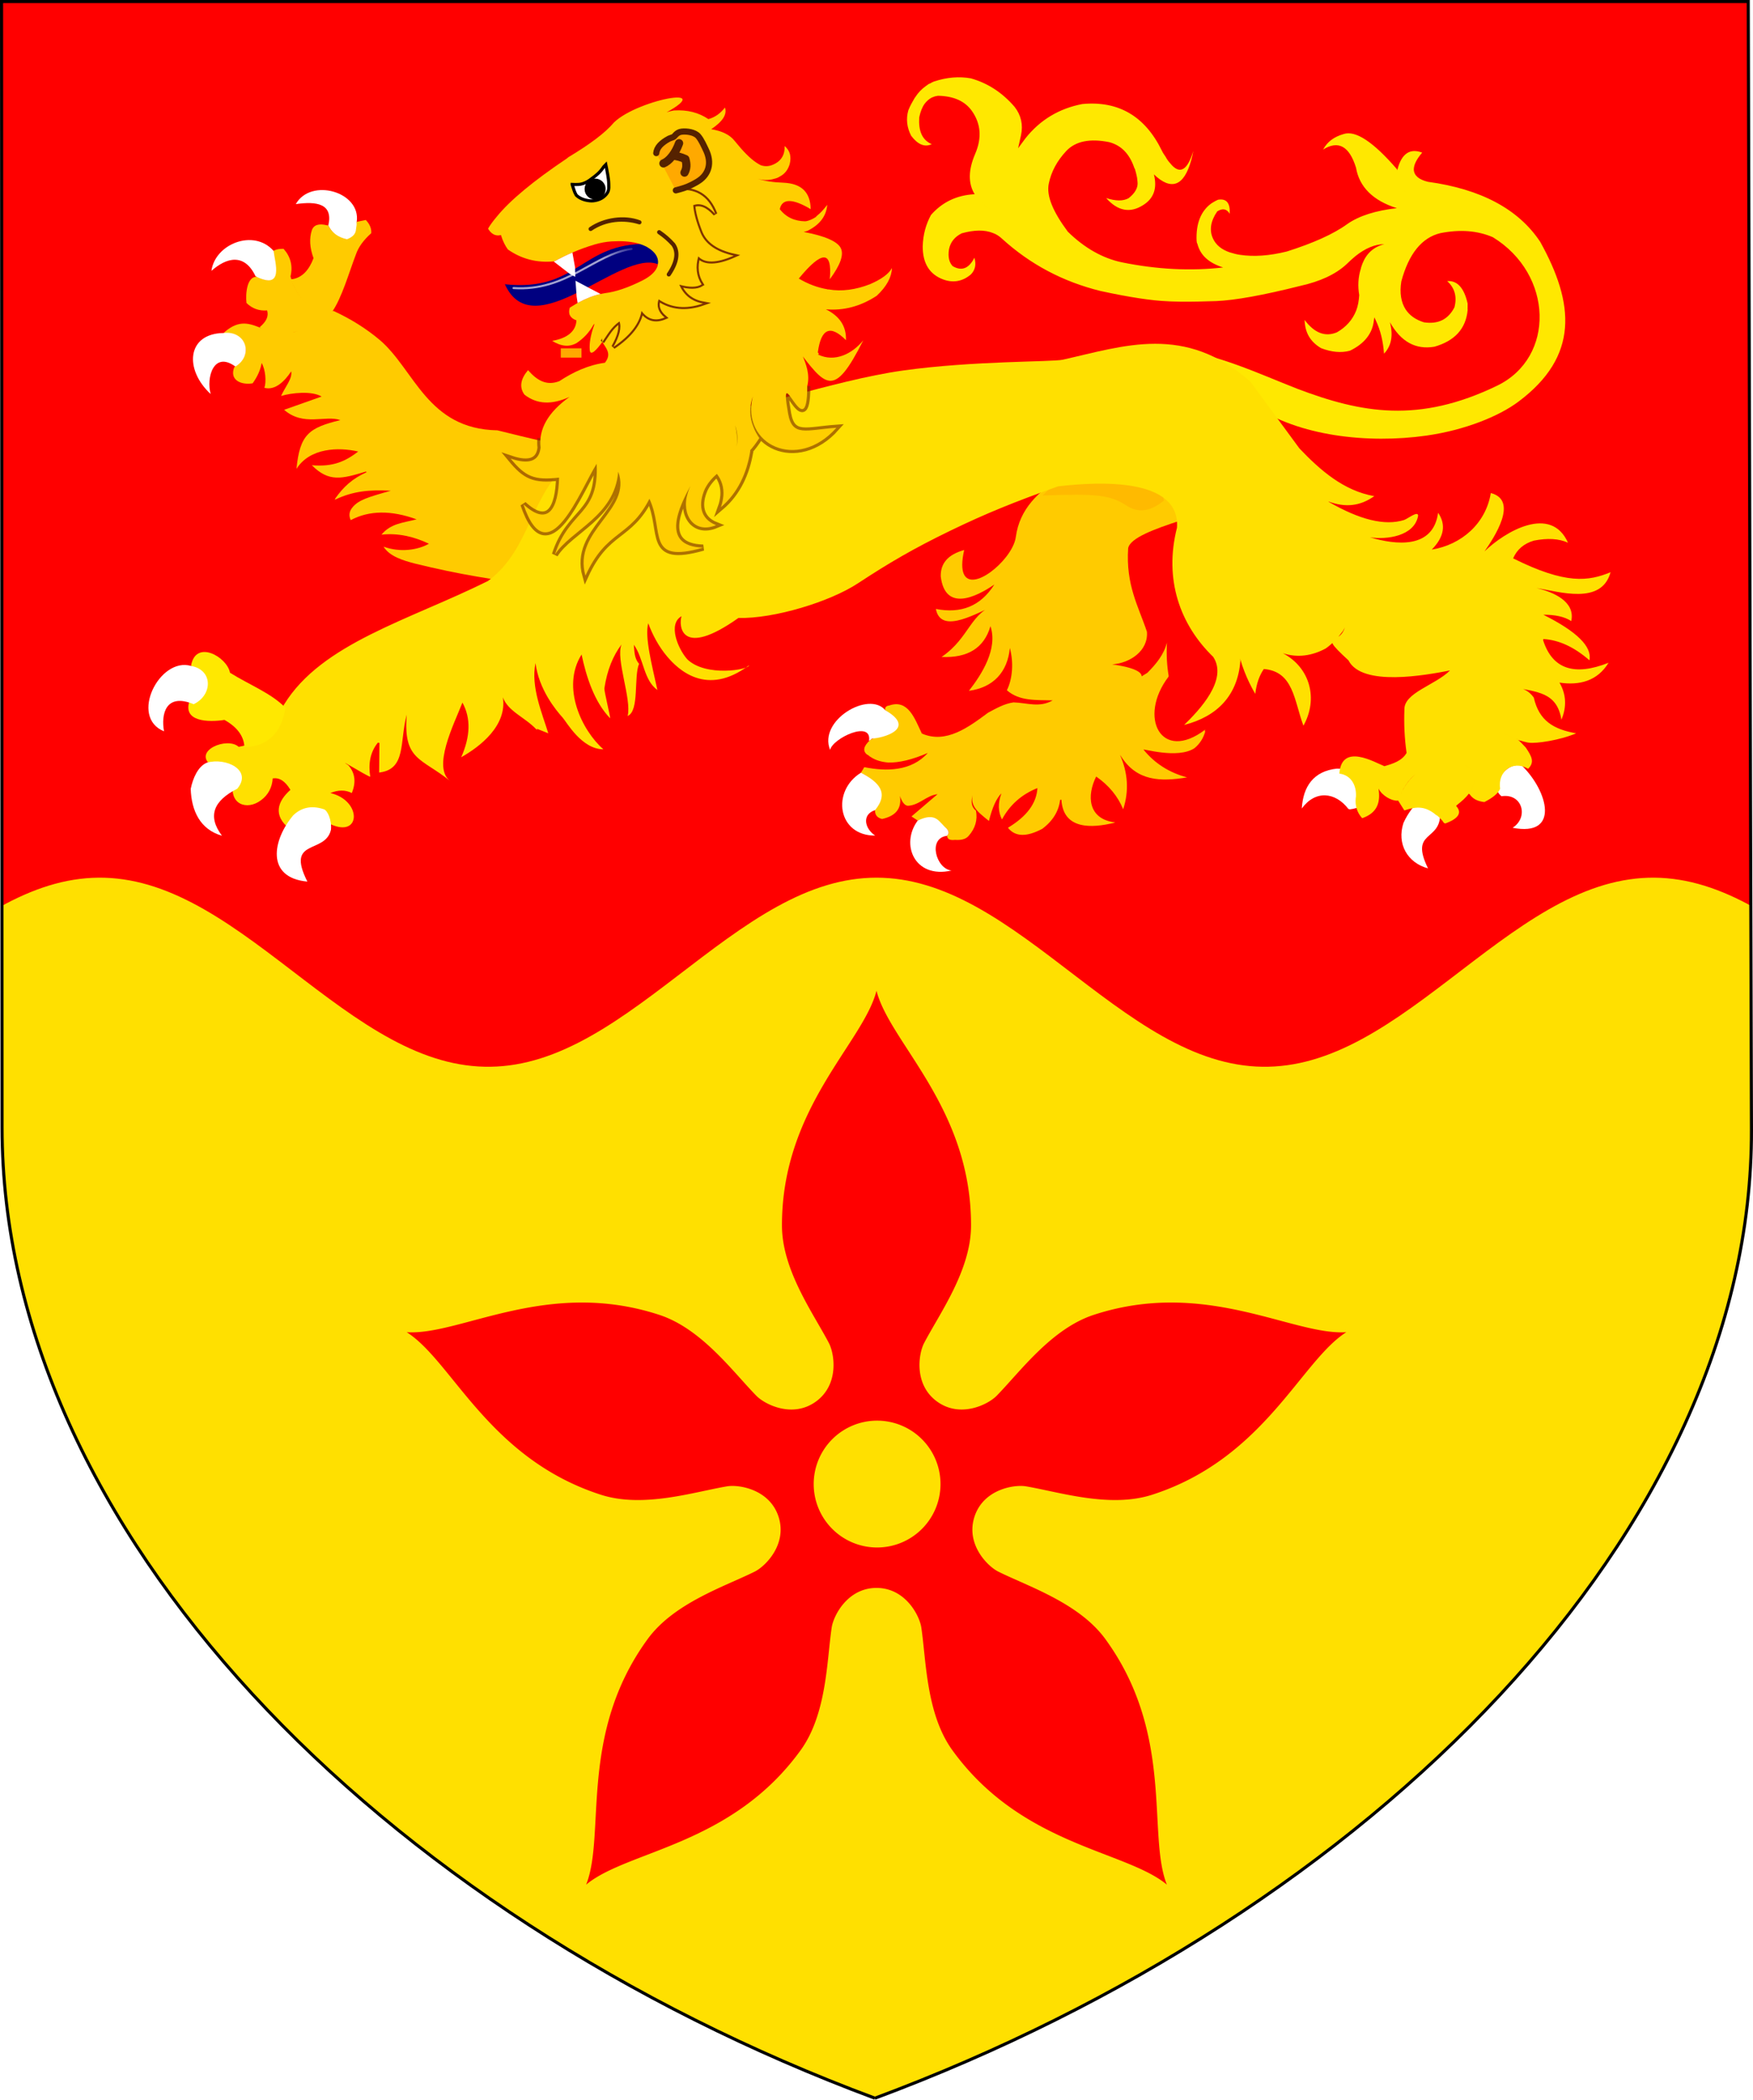 <?xml version="1.0" encoding="UTF-8" standalone="no"?>
<!-- Created with Inkscape (http://www.inkscape.org/) -->

<svg
   width="451.62mm"
   height="540.824mm"
   viewBox="0 0 451.62 540.824"
   version="1.1"
   id="svg38036"
   inkscape:version="1.1.1 (3bf5ae0d25, 2021-09-20)"
   sodipodi:docname="De Montfort University arms.svg"
   xmlns:inkscape="http://www.inkscape.org/namespaces/inkscape"
   xmlns:sodipodi="http://sodipodi.sourceforge.net/DTD/sodipodi-0.dtd"
   xmlns:xlink="http://www.w3.org/1999/xlink"
   xmlns="http://www.w3.org/2000/svg"
   xmlns:svg="http://www.w3.org/2000/svg">
  <sodipodi:namedview
     id="namedview38038"
     pagecolor="#ffffff"
     bordercolor="#666666"
     borderopacity="1.0"
     inkscape:pageshadow="2"
     inkscape:pageopacity="0.0"
     inkscape:pagecheckerboard="0"
     inkscape:document-units="mm"
     showgrid="false"
     fit-margin-top="0"
     fit-margin-left="0"
     fit-margin-right="0"
     fit-margin-bottom="0"
     inkscape:zoom="0.35678662"
     inkscape:cx="651.65"
     inkscape:cy="494.69344"
     inkscape:window-width="1920"
     inkscape:window-height="1009"
     inkscape:window-x="-8"
     inkscape:window-y="-8"
     inkscape:window-maximized="1"
     inkscape:current-layer="layer1" />
  <defs
     id="defs38033">
    <filter
       inkscape:collect="always"
       style="color-interpolation-filters:sRGB"
       id="filter46071-5"
       x="-0.045"
       y="-0.028"
       width="1.083"
       height="1.102">
      <feGaussianBlur
         inkscape:collect="always"
         stdDeviation="2.116"
         id="feGaussianBlur46073-9" />
    </filter>
    <linearGradient
       inkscape:collect="always"
       xlink:href="#linearGradient28399"
       id="linearGradient34879"
       gradientUnits="userSpaceOnUse"
       x1="1771.235"
       y1="-1156.644"
       x2="1809.365"
       y2="-1166.554" />
    <linearGradient
       inkscape:collect="always"
       id="linearGradient28399">
      <stop
         style="stop-color:#ffffff;stop-opacity:1;"
         offset="0"
         id="stop28395" />
      <stop
         style="stop-color:#ffffff;stop-opacity:0;"
         offset="1"
         id="stop28397" />
    </linearGradient>
    <filter
       inkscape:collect="always"
       style="color-interpolation-filters:sRGB"
       id="filter28057-5"
       x="-0.037"
       y="-0.11"
       width="1.073"
       height="1.221">
      <feGaussianBlur
         inkscape:collect="always"
         stdDeviation="1.34"
         id="feGaussianBlur28059-7" />
    </filter>
    <filter
       inkscape:collect="always"
       style="color-interpolation-filters:sRGB"
       id="filter97208-0"
       x="-0.043"
       y="-0.023"
       width="1.122"
       height="1.05">
      <feGaussianBlur
         inkscape:collect="always"
         stdDeviation="1.594"
         id="feGaussianBlur97210-0" />
    </filter>
  </defs>
  <g
     inkscape:label="Layer 1"
     inkscape:groupmode="layer"
     id="layer1"
     transform="translate(-183.685,909.006)">
    <path
       d="M 409.084,-368.608 C 281.072,-416.232 184.265,-515.353 184.218,-618.541 l -0.134,-290.067 h 450 l 0.822,290.596 c 0.292,103.188 -97.81,201.779 -225.822,249.404 z"
       stroke-miterlimit="3.864"
       id="path3356-4-3"
       style="fill:#ffe000;fill-opacity:1;stroke:none;stroke-width:0.797;stroke-linecap:butt;stroke-linejoin:miter;stroke-miterlimit:3.864;stroke-dasharray:none"
       inkscape:connector-curvature="0"
       sodipodi:nodetypes="csccsc" />
    <path
       id="path3356-4-3-1"
       style="fill:#ff0000;fill-opacity:1;stroke:none;stroke-width:0.797;stroke-linecap:butt;stroke-linejoin:miter;stroke-miterlimit:3.864;stroke-dasharray:none;opacity:1"
       d="m 184.084,-908.608 0.107,232.93 c 0.283,-0.154 0.566,-0.344 0.849,-0.494 4.275,-2.265 8.55,-4.046 12.825,-5.206 4.275,-1.16 8.55,-1.694 12.826,-1.563 4.275,0.131 8.55,0.931 12.825,2.332 4.275,1.401 8.55,3.406 12.825,5.852 4.275,2.447 8.55,5.336 12.826,8.437 4.275,3.101 8.55,6.412 12.825,9.671 4.275,3.259 8.551,6.462 12.826,9.358 4.275,2.895 8.55,5.478 12.825,7.546 4.275,2.068 8.551,3.617 12.826,4.527 4.275,0.91 8.55,1.177 12.825,0.784 4.275,-0.394 8.55,-1.451 12.825,-3.085 4.275,-1.634 8.55,-3.847 12.826,-6.46 4.275,-2.613 8.55,-5.627 12.825,-8.802 4.275,-3.174 8.55,-6.507 12.825,-9.734 4.275,-3.227 8.55,-6.345 12.826,-9.109 4.275,-2.764 8.55,-5.168 12.825,-7.026 4.275,-1.858 8.55,-3.164 12.825,-3.818 4.275,-0.655 8.55,-0.653 12.826,0 4.275,0.653 8.55,1.962 12.825,3.818 4.275,1.857 8.55,4.263 12.825,7.026 4.275,2.763 8.55,5.882 12.824,9.109 4.276,3.227 8.552,6.56 12.826,9.734 4.276,3.175 8.552,6.187 12.825,8.802 4.276,2.614 8.552,4.825 12.825,6.46 4.276,1.635 8.552,2.69 12.826,3.085 4.276,0.395 8.552,0.125 12.825,-0.784 4.276,-0.909 8.552,-2.46 12.825,-4.527 4.276,-2.067 8.552,-4.652 12.826,-7.546 4.276,-2.895 8.552,-6.099 12.825,-9.358 4.276,-3.259 8.552,-6.569 12.825,-9.671 4.276,-3.101 8.552,-5.99 12.826,-8.437 4.276,-2.448 8.552,-4.45 12.825,-5.852 4.276,-1.402 8.552,-2.199 12.826,-2.332 4.276,-0.132 8.552,0.404 12.825,1.563 4.276,1.159 8.552,2.942 12.825,5.206 0.274,0.145 0.547,0.329 0.821,0.477 l -0.659,-232.914 z"
       sodipodi:nodetypes="ccccccccccssccsssssssccccccccccccccscsccc" />
    <path
       d="M 409.084,-368.608 C 281.072,-416.232 184.265,-515.353 184.218,-618.541 l -0.134,-290.067 h 450 l 0.822,290.596 c 0.292,103.188 -97.81,201.779 -225.822,249.404 z"
       stroke-miterlimit="3.864"
       id="path3356-4-3-2"
       style="fill:none;fill-opacity:1;stroke:#000000;stroke-width:0.797;stroke-linecap:butt;stroke-linejoin:miter;stroke-miterlimit:3.864;stroke-dasharray:none"
       inkscape:connector-curvature="0"
       sodipodi:nodetypes="csccsc" />
    <path
       id="path15132-4-0-2-1-5-7"
       style="fill:#ff0000;fill-opacity:1;stroke:none;stroke-width:0.32px;stroke-linecap:butt;stroke-linejoin:miter;stroke-opacity:1"
       d="m 409.495,-653.832 c -3.42,13.444 -24.421,30.089 -24.356,60.5 0.025,11.524 8.138,22.651 12.101,30.25 1.435,2.752 2.687,10.665 -3.343,15.046 -6.03,4.381 -13.168,0.745 -15.342,-1.471 -6.003,-6.117 -14.078,-17.271 -25.03,-20.856 -28.903,-9.459 -51.223,5.37 -65.065,4.468 11.729,7.407 21.07,32.523 50.013,41.859 10.968,3.538 24.057,-0.74 32.509,-2.16 3.061,-0.514 10.973,0.74 13.276,7.828 2.303,7.088 -3.36,12.754 -6.139,14.137 -7.672,3.819 -20.776,8.052 -27.57,17.36 -17.928,24.565 -10.722,50.375 -15.857,63.261 10.669,-8.866 37.442,-9.988 55.265,-34.63 6.754,-9.338 6.73,-23.108 7.991,-31.585 0.457,-3.07 4.095,-10.208 11.548,-10.208 7.453,0 11.09,7.137 11.547,10.208 1.261,8.477 1.238,22.247 7.992,31.585 17.823,24.641 44.596,25.764 55.265,34.63 -5.135,-12.886 2.071,-38.696 -15.857,-63.261 -6.794,-9.309 -19.897,-13.542 -27.569,-17.36 -2.779,-1.383 -8.443,-7.049 -6.14,-14.137 2.303,-7.088 10.215,-8.342 13.276,-7.828 8.452,1.42 21.541,5.698 32.509,2.16 28.943,-9.336 38.284,-34.452 50.013,-41.859 -13.842,0.902 -36.162,-13.928 -65.065,-4.468 -10.953,3.585 -19.027,14.739 -25.03,20.856 -2.174,2.215 -9.312,5.851 -15.342,1.471 -6.03,-4.381 -4.777,-12.293 -3.342,-15.046 3.962,-7.599 12.075,-18.726 12.1,-30.25 0.065,-30.411 -20.935,-47.056 -24.355,-60.5 z m 0.155,110.715 a 16.335,16.335 0 0 1 16.335,16.336 16.335,16.335 0 0 1 -16.335,16.335 16.335,16.335 0 0 1 -16.335,-16.335 16.335,16.335 0 0 1 16.335,-16.336 z" />
    <g
       id="g34595-7"
       transform="matrix(0.265,0,0,0.265,-130.242,-535.946)">
      <g
         style="fill:#000000;fill-opacity:1;stroke:#313131;stroke-width:5.093;stroke-miterlimit:4;stroke-dasharray:none;stroke-opacity:1"
         id="g2994-3"
         transform="matrix(2.332,-0.34,0.34,2.332,-2153.12,-336.495)"
         inkscape:transform-center-x="17.916014"
         inkscape:transform-center-y="-11.5174">
        <path
           style="fill:#ffcb00;fill-opacity:1;stroke:none;stroke-width:5.093;stroke-miterlimit:4;stroke-dasharray:none;stroke-opacity:1"
           id="path3725-9"
           d="m 1708.47,-11.945 c -0.283,-4.025 -42.589,-19.436 -63.976,-28.332 -28.519,-4.67 -30.146,-29.622 -42.622,-43.861 -4.887,-5.508 -10.608,-10.341 -17.164,-14.612 -8.544,-0.081 -12.652,-5.976 -14.899,-13.376 -0.238,-1.124 -0.477,-2.136 -0.596,-3.26 1.669,-4.159 1.192,-8.093 -1.192,-11.69 -2.98,-0.45 -4.649,0 -5.483,1.461 -0.119,0 -0.119,0 -0.119,0.112 1.55,3.597 1.311,6.969 -0.477,10.004 -2.23,0.672 -3.916,-0.019 -5.602,-1.461 -4.986,-2.07 -6.582,6.362 -6.675,9.779 1.97,2.63 4.716,4.077 7.986,4.271 0.358,2.473 -0.954,4.496 -4.053,6.407 4.022,3.608 9.846,4.207 15.376,3.934 -4.344,0.356 -10.176,-0.619 -14.063,-3.013 -5.318,-3.275 -9.207,-5.202 -15.736,-1.146 -4.03,2.779 4.694,3.458 6.794,4.946 1.669,4.046 0,7.531 -5.125,10.116 -2.86,5.083 1.947,7.751 6.556,7.643 2.503,-2.585 4.053,-5.171 4.887,-7.756 1.192,2.922 0.837,7.943 -0.355,10.303 4.364,1.856 8.877,-1.721 11.917,-5.133 0.115,3.061 -3.333,5.893 -5.602,9.442 4.556,-0.677 12.894,-0.324 16.518,2.647 l -16.09,3.185 c 6.903,8.08 16.575,4.505 22.338,7.544 -13.209,1.267 -17.394,3.352 -20.805,17.29 6.716,-7.828 18.467,-6.419 26.23,-3.396 -5.721,3.147 -10.94,4.876 -19.756,2.823 5.969,8.036 11.405,7.362 21.775,5.789 l 0.119,0.337 c -6.198,1.798 -10.159,4.488 -14.331,8.872 v 0.112 c -0.119,0.112 -0.238,0.225 -0.238,0.225 v 0.112 c 0.119,-0.112 0.358,-0.112 0.358,-0.112 h 0.119 c 7.39,-2.248 14.212,-2.015 22.913,-0.217 -9.655,1.236 -13.692,1.858 -16.552,4.443 -1.669,1.461 -2.146,3.147 -1.55,5.171 8.105,-2.922 17.164,-1.686 26.938,3.597 -5.57,0.617 -10.735,0.066 -15.257,4.159 6.813,0.199 13.237,2.768 18.833,6.519 -4.768,1.911 -12.252,1.981 -18.689,-1.504 1.907,4.384 7.127,6.787 11.895,8.81 68.126,27.715 112.708,22.908 101.561,23.398"
           sodipodi:nodetypes="cccccccccccccccsccccccccccccccccccccccccccccccc" />
        <path
           id="path3721-7"
           style="fill:#ffffff;fill-opacity:1;stroke:none;stroke-width:5.093;stroke-miterlimit:4;stroke-dasharray:none;stroke-opacity:1"
           d="m 1599.488,-133.721 c 3.609,-11.943 -16.038,-20.889 -23.816,-10.866 8.733,0.014 15.341,2.049 12.016,10.641 2.293,7.639 11.531,10.501 11.8,0.225 z"
           sodipodi:nodetypes="cccc" />
        <path
           style="fill:#ffcb00;fill-opacity:1;stroke:none;stroke-width:5.093;stroke-miterlimit:4;stroke-dasharray:none;stroke-opacity:1"
           id="path3723-7"
           d="m 1599.488,-133.721 c -0.119,0.899 -0.357,1.911 -0.715,2.922 -0.358,1.911 -1.788,3.035 -4.291,3.597 -3.576,-1.349 -5.84,-3.597 -6.794,-6.744 -0.238,-0.112 -0.358,-0.112 -0.477,-0.112 -3.218,-1.349 -5.483,-1.012 -6.556,1.124 -1.55,3.147 -1.907,6.969 -0.954,11.465 -2.622,4.721 -5.841,7.194 -9.774,7.306 l -0.85,-0.106 c 1.85,7.526 6.303,16.862 14.882,15.936 4.841,-4.967 9.557,-15.566 13.263,-22.124 1.43,-2.81 3.933,-5.395 7.509,-7.756 0.477,-1.911 -0.119,-3.934 -1.43,-5.733 z"
           sodipodi:nodetypes="cccccccccccccc" />
        <path
           id="path3727-4"
           style="fill:#ffffff;fill-opacity:1;stroke:none;stroke-width:5.093;stroke-miterlimit:4;stroke-dasharray:none;stroke-opacity:1"
           d="m 1563.823,-126.823 c -6.79,-10.381 -23.517,-6.293 -26.555,4.455 6.886,-4.532 14.52,-5.449 17.694,4.841 10.938,7.642 8.732,-4.454 8.861,-9.296 z"
           sodipodi:nodetypes="cccc" />
        <path
           id="path3729-6"
           style="fill:#ffffff;fill-opacity:1;stroke:none;stroke-width:5.093;stroke-miterlimit:4;stroke-dasharray:none;stroke-opacity:1"
           d="m 1538.46,-96.291 c -14.992,-1.928 -18.238,12.558 -8.82,24.167 -0.972,-6.729 3.701,-17.675 11.728,-9.743 8.496,-3.766 6.196,-14.294 -2.908,-14.424 z"
           sodipodi:nodetypes="cccc" />
      </g>
      <path
         id="path3026-1"
         style="fill:#ffe800;fill-opacity:1;stroke:none;stroke-width:12;stroke-miterlimit:4;stroke-dasharray:none;stroke-opacity:1"
         d="m 2404.097,-1013.483 c 42.702,29.404 110.133,37.194 167.313,29.058 37.39,-5.32 70.397,-18.778 89.241,-32.846 59.237,-44.226 54.727,-95.307 21.376,-155.403 -21.121,-31.885 -57.779,-51.391 -109.219,-58.409 -8.761,-2.149 -13.345,-5.986 -13.711,-11.756 -0.051,-4.487 2.383,-9.889 8.154,-16.592 -11.758,-4.533 -19.92,0.861 -23.936,16.005 l -0.038,0.244 c -0.295,0.213 -0.374,0.7 -0.413,0.941 0.205,9.978 3.902,17.679 11.092,23.104 1.156,0.898 2.312,1.797 3.762,2.485 -1.45,-0.688 -2.606,-1.587 -3.762,-2.485 -7.192,-5.425 -10.887,-13.126 -11.092,-23.104 -0.215,-0.277 -0.137,-0.764 -0.097,-1.008 -23.008,-26.663 -40.406,-38.155 -51.98,-34.208 -9.002,2.546 -15.771,7.38 -19.877,15.049 14.775,-9.25 25.532,-3.355 32.017,17.646 3.196,18.83 16.67,32.047 39.699,39.308 -20.411,2.288 -36.594,7.372 -48.03,15.32 -13.58,9.905 -33.486,18.728 -59.002,26.813 -17.081,4.219 -32.08,5.23 -45.546,3.206 -3.313,-0.436 -6.292,-1.323 -9.271,-2.213 l -0.255,-0.032 c -8.388,-2.845 -13.657,-7.271 -16.572,-13.376 -3.873,-8.224 -2.413,-17.235 4.047,-26.584 5.218,-3.293 9.256,-2.513 12.114,2.341 0.638,-10.362 -3.023,-15.073 -11.318,-13.677 -2.236,0.949 -4.256,2.176 -6.277,3.403 -10.301,7.351 -15.411,19.612 -14.566,36.891 0.215,0.277 0.176,0.521 0.097,1.008 0.176,0.518 0.567,1.318 0.743,1.837 2.89,11.08 11.332,18.411 24.953,22.692 v 0 c -31.294,3.592 -64.092,2.009 -98.609,-5.024 -18.366,-3.91 -36.04,-13.7 -52.433,-29.787 -14.526,-19.578 -20.902,-34.844 -18.458,-46.715 2.404,-11.625 8.003,-22.082 17.129,-31.825 9.088,-9.504 23.05,-12.144 41.455,-8.476 11.74,3.041 19.77,11.31 24.382,24.607 0.137,0.764 0.607,1.073 0.783,1.596 0.664,2.326 1.504,5.173 2.05,8.231 0.057,1.252 0.37,2.536 0.427,3.788 0.876,5.837 -2.365,11.381 -8.624,16.279 -5.434,3.016 -12.688,2.808 -21.84,-0.139 11.22,12.672 23.334,15.013 36.126,6.746 10.437,-6.585 13.623,-16.614 10.285,-29.743 -0.84,-2.847 -1.895,-5.971 -3.421,-9.406 1.525,3.435 2.581,6.559 3.421,9.406 16.902,16.159 29.356,11.579 36.383,-14.117 0.689,-2.646 1.417,-5.535 1.931,-8.702 -5.745,19.394 -13.415,23.36 -22.5,11.964 -1.547,-1.699 -3.054,-3.639 -4.443,-6.31 -1.253,-1.904 -2.545,-3.569 -3.504,-5.685 -16.394,-33.753 -42.316,-48.858 -77.472,-45.525 -22.296,4.279 -40.992,15.252 -55.401,33.506 -2.297,2.932 -4.378,6.141 -7.009,9.526 -1.144,7.061 -1.956,13.674 -2.217,20.105 0.327,6.013 1.655,10.666 3.651,14.414 -1.996,-3.746 -3.324,-8.398 -3.651,-14.414 0.261,-6.434 1.073,-13.044 2.217,-20.105 0.926,-4.107 1.891,-8.458 2.857,-12.811 2.167,-10.161 0.019,-19.402 -6.225,-27.436 -11.827,-13.747 -25.933,-23.067 -42.613,-27.751 -11.386,-1.996 -23.248,-1.07 -35.624,3.022 -0.294,0.213 -0.549,0.179 -0.549,0.179 -1.393,0.563 -2.276,1.193 -3.413,1.787 -0.549,0.179 -0.843,0.387 -1.098,0.353 -1.177,0.84 -2.06,1.47 -3.238,2.313 -3.826,2.731 -7.26,6.256 -10.049,10.618 -0.294,0.21 -0.373,0.697 -0.667,0.905 -2.161,3.698 -4.321,7.392 -6.091,11.888 -2.401,8.391 -1.41,16.731 2.758,24.743 6.206,8.28 12.771,11.135 19.185,8.496 0.254,0.032 0.509,0.067 0.804,-0.145 -0.215,-0.277 -0.725,-0.344 -0.94,-0.622 -8.446,-4.095 -12.025,-12.527 -11.207,-25.604 1.163,-5.571 2.932,-10.063 5.269,-13.24 2.002,-2.721 4.397,-4.646 6.966,-6.049 0.843,-0.387 1.647,-0.53 2.491,-0.916 0.843,-0.387 2.157,-0.463 3.51,-0.782 15.312,0.275 26.227,5.194 33,14.793 8.672,12.336 9.814,26.17 3.132,41.709 -6.683,15.542 -6.951,28.44 -0.59,38.98 -0.038,0.244 -0.038,0.244 -0.038,0.244 6.206,8.28 13.962,15.026 23.564,20.021 -9.601,-4.996 -17.358,-11.741 -23.564,-20.021 l -0.255,-0.032 c -17.333,0.955 -31.201,7.836 -42.036,20.092 -4.813,8.82 -7.745,18.883 -8.07,30.53 v 0 c -0.057,16.414 6.519,27.231 20.023,32.24 9.583,3.501 18.682,1.962 26.826,-4.927 4.062,-4.189 5.441,-9.484 3.408,-16.217 -5.344,10.491 -12.307,13.306 -21.104,8.165 -3.349,-3.426 -4.814,-8.843 -3.59,-16.392 1.399,-7.03 5.62,-12.196 12.407,-15.532 12.257,-3.362 22.178,-3.549 30.487,-0.216 3.194,1.167 6.016,3.031 8.503,5.349 27.441,25.007 59.321,41.892 95.856,50.931 28.911,6.294 50.278,9.356 63.982,9.916 4.881,0.394 9.841,0.301 15.272,0.518 9.881,0.057 21.115,-0.206 33.154,-0.611 18.607,-0.787 45.687,-5.678 82.048,-14.825 18.904,-4.226 33.791,-10.973 44.486,-20.76 3.101,-3.075 5.826,-5.452 8.848,-8.04 9.576,-7.698 19.072,-11.67 28.188,-11.713 -10.315,2.622 -17.324,8.914 -21.272,18.843 -0.533,1.671 -1.317,3.307 -1.593,5.014 -2.655,8.357 -3.02,17.017 -1.556,25.668 -0.361,5.426 -1.19,10.541 -2.957,15.035 -3.539,8.988 -9.898,16.111 -18.785,21.161 -11.435,4.714 -21.956,0.59 -31.356,-12.089 0.32,12.481 5.643,21.391 16.106,27.495 10.053,3.811 19.265,4.773 27.971,2.439 14.123,-6.848 21.976,-16.76 23.306,-29.77 0.158,-0.974 0.277,-1.705 0.434,-2.682 0.349,1.041 0.998,1.873 1.347,2.917 4.482,9.297 7.155,20.098 8.026,32.402 7.203,-7.508 9.113,-17.707 5.737,-30.59 10.704,19.072 25.047,26.931 43.244,23.853 19.651,-5.623 30.662,-17.358 32.347,-35.794 l 0.038,-0.246 c -0.215,-0.277 -0.176,-0.521 -0.097,-1.006 0.019,-1.739 0,-3.236 0.025,-4.972 -3.496,-15.387 -10.154,-22.483 -19.896,-21.775 7.502,6.709 9.725,15.46 7.051,25.555 -6.053,11.642 -15.702,16.591 -29.679,14.502 -8.173,-2.569 -13.991,-6.818 -17.752,-12.537 -4.365,-6.794 -6.002,-15.968 -4.186,-27.17 7.226,-26.912 19.925,-42.654 38.065,-46.983 19.08,-3.708 35.802,-2.499 50.892,3.963 58.939,36.062 60.888,116.885 4.243,144.299 -76.262,36.908 -131.84,26.763 -194.674,2.892 -39.023,-15.347 -77.295,-33.544 -119.367,-38.377"
         sodipodi:nodetypes="cssccccccccscccccccccccccccccccccccccccccccccccsccccccccccscccccccccsccccccccscsccsccsccccccccccccccccccccccccscccccccccccccccccccccscc" />
      <g
         style="fill:#000000;fill-opacity:1;stroke:#313131;stroke-width:5.806;stroke-miterlimit:4;stroke-dasharray:none;stroke-opacity:1"
         id="g3001-5"
         transform="matrix(1.976,-0.606,0.606,1.976,-1178.886,-183.201)">
        <path
           style="fill:#ffcb00;fill-opacity:1;stroke:none;stroke-width:5.806;stroke-miterlimit:4;stroke-dasharray:none;stroke-opacity:1"
           id="path3741-0"
           d="m 1717.406,122.487 c -23.881,6.265 -56.545,3.744 -67.617,27.839 -1.221,2.696 -3.912,5.402 -7.177,7.682 -11.144,7.78 -28.974,10.589 -17.854,-8.918 -7.868,-0.23 -12.517,2.692 -14.185,8.649 -2.887,16.368 12.477,14.329 23.005,11.015 -9.291,7.921 -19.055,8.574 -29.68,2.922 -1.405,12.796 18.943,7.209 28.845,6.295 -14.055,-0.381 -17.143,11.191 -32.898,16.074 11.681,4.159 20.382,1.798 26.223,-7.081 0.291,11.115 -10.354,20.326 -18.594,26.077 11.443,1.89 19.934,-3.091 24.316,-13.6 -0.238,6.969 -2.997,14.199 -7.168,18.582 4.138,6.744 11.99,8.416 19.207,10.867 -7.018,1.6 -11.787,-2.415 -17.879,-4.497 -4.285,-0.704 -8.675,0.308 -12.873,1.124 -10.62,3.763 -23.207,8.377 -32.66,0.225 -1.142,-7.711 -1.406,-17.471 -10.847,-17.085 -1.311,-0.225 -2.026,0.112 -2.384,1.236 0,0.114 0,0.114 0,0.225 0,0 0,0 0,0.112 5.006,7.194 4.172,10.455 -2.861,9.893 -1.669,0.112 -4.41,0.562 -8.105,1.461 -3.814,1.798 -4.887,3.821 -3.337,6.069 l 0.357,0.338 c 0.238,0.224 0.358,0.562 0.596,0.899 0.119,0.112 0.119,0.112 0.238,0.225 1.669,2.135 4.172,3.821 7.271,5.058 4.768,1.573 11.085,2.023 19.071,1.124 -9.854,5.987 -21.131,2.693 -30.514,-2.362 l -2.265,2.023 c 3.814,3.934 5.84,7.756 6.317,11.465 -0.477,2.585 -2.146,4.833 -5.006,6.858 -0.896,2.419 -0.454,4.011 1.788,5.394 5.925,0.512 10.316,-1.446 11.204,-7.868 0.119,3.259 0.954,5.058 2.265,5.507 5.193,1.33 9.765,-2.128 14.899,-1.124 3.457,-1.686 5.483,-3.596 6.317,-6.069 -0.834,2.473 -2.861,4.383 -6.317,6.069 l -14.78,6.407 2.265,2.698 c 0,0 0,0 0.119,0 5.245,1.349 9.178,3.821 11.681,7.419 0.715,1.574 0.596,2.698 -0.596,3.372 -0.119,0.114 -0.119,0.114 -0.119,0.114 -0.357,1.573 0.596,2.472 2.98,2.922 2.622,1.012 4.887,1.236 6.675,0.112 4.053,-2.472 6.317,-5.957 6.794,-10.34 -2.026,-2.924 -0.834,-6.632 3.814,-11.24 -7.336,6.615 -3.79,11.152 0.596,17.646 3.337,-5.507 6.436,-9.105 9.416,-10.678 -2.98,3.934 -4.053,7.868 -3.337,11.802 0,0 0,0 0,0.114 v -0.114 c 5.602,-5.507 12.277,-8.543 20.263,-9.216 -2.503,6.744 -8.701,11.24 -18.475,13.712 -0.119,0 -0.119,0 -0.238,0.114 2.026,5.058 7.032,6.744 15.257,5.171 5.96,-2.135 9.893,-5.733 12.039,-10.565 l 0.596,0.112 c 0.358,-3.035 2.146,-5.62 5.006,-7.756 -2.861,2.136 -4.649,4.721 -5.006,7.756 -3.366,13.905 9.969,17.003 20.382,17.648 0.238,0 0.358,0 0.715,0 -0.238,-0.114 -0.357,-0.114 -0.357,-0.114 -0.119,-0.224 -0.238,-0.224 -0.358,-0.224 -10.924,-5.248 -8.505,-15.609 -1.55,-22.931 4.529,5.733 7.032,11.915 7.628,18.434 5.245,-7.42 7.152,-15.736 6.079,-24.953 0.119,0.337 0.119,0.562 0.238,0.787 3.682,13.466 14.231,16.948 26.819,18.658 -7.39,-4.609 -12.635,-10.791 -15.734,-18.434 -0.81,-1.126 13.995,9.083 23.124,6.296 2.98,-1.238 5.364,-3.26 7.152,-6.07 l -0.237,-0.225 0.475,-0.562 c -24.472,9.033 -28.757,-14.923 -9.178,-28.886 v -0.225 l 0.119,-0.114 c 0.596,-4.609 1.788,-9.667 3.814,-15.174 -3.061,5.028 -7.9,8.194 -12.992,10.903 -18.219,4.253 12.219,3.838 -14.661,-8.654 8.154,1.893 18.196,-1.046 20.144,-9.89 -0.292,-12.505 -3.134,-23.841 3.08,-40.137 4.563,-8.727 49.131,-2.531 55.925,-8.038"
           sodipodi:nodetypes="ccsccccccccccccccccccccccccccccccccccsccccccccccccccccccccccscccccccccccccccccccccccc" />
        <path
           id="path3755-0"
           style="fill:#ffffff;fill-opacity:1;stroke:none;stroke-width:5.806;stroke-miterlimit:4;stroke-dasharray:none;stroke-opacity:1"
           d="m 1567.186,210.23 c -4.535,-11.112 -31.62,-4.801 -30.276,10.231 2.672,-4.865 23.184,-7.867 18.714,1.349 l 1.788,-0.676 c 4.306,1.257 21.817,2.012 9.774,-10.904 z"
           sodipodi:nodetypes="ccccc" />
        <path
           id="path3757-9"
           style="fill:#ffffff;fill-opacity:1;stroke:none;stroke-width:5.806;stroke-miterlimit:4;stroke-dasharray:none;stroke-opacity:1"
           d="m 1547.638,234.96 c -15.96,4.171 -19.242,25.174 -2.265,30.236 -3.74,-4.466 -3.31,-11.355 3.457,-11.465 8.871,-5.916 5.458,-12.111 -1.192,-18.771 z"
           sodipodi:nodetypes="cccc" />
        <path
           id="path3759-2"
           style="fill:#ffffff;fill-opacity:1;stroke:none;stroke-width:5.806;stroke-miterlimit:4;stroke-dasharray:none;stroke-opacity:1"
           d="m 1566.709,264.297 c -0.119,0 -0.119,0 -0.119,0 -11.151,8.112 -9.629,25.819 8.296,27.133 -6.694,-2.789 -6.39,-17.84 2.67,-16.23 0.119,0 0.119,0 0.119,0 0,-0.114 0,-0.114 0.119,-0.114 1.192,-0.674 1.311,-1.798 0.596,-3.372 -2.503,-3.596 -2.066,-8.837 -11.681,-7.417 z"
           sodipodi:nodetypes="cccccccc" />
      </g>
      <path
         sodipodi:nodetypes="ccsc"
         id="path1917-0"
         d="m 2316.156,-921.226 c -11.212,-62.473 -82.729,-42.245 -117.894,-4.976 52.422,-1.877 65.412,-0.719 81.823,9.973 17.118,11.153 31.806,-1.904 36.07,-4.997 z"
         style="fill:#ffba00;fill-opacity:1;fill-rule:evenodd;stroke:none;stroke-width:12;stroke-linecap:butt;stroke-linejoin:miter;stroke-miterlimit:4;stroke-dasharray:none;stroke-opacity:1" />
      <g
         transform="matrix(1.902,0.809,-0.809,1.902,-1506.348,-2841.956)"
         id="g34333-2"
         style="fill:#000000;fill-opacity:1;stroke:#313131;stroke-width:5.806;stroke-miterlimit:4;stroke-dasharray:none;stroke-opacity:1">
        <path
           sodipodi:nodetypes="ccccc"
           id="path3749-75"
           style="fill:#ffffff;fill-opacity:1;stroke:none;stroke-width:5.806;stroke-miterlimit:4;stroke-dasharray:none;stroke-opacity:1"
           d="m 2189.686,215.43 c -9.511,5.351 -11.278,13.842 -7.775,23.68 2.398,-10.428 11.344,-13.406 20.285,-8.367 0.262,-0.069 0.436,-0.05 0.699,-0.118 14.449,-8.426 -1.36,-20.483 -13.209,-15.195 z" />
        <path
           sodipodi:nodetypes="ccccc"
           id="path3751-1"
           style="fill:#ffffff;fill-opacity:1;stroke:none;stroke-width:5.806;stroke-miterlimit:4;stroke-dasharray:none;stroke-opacity:1"
           d="m 2242.699,215.828 c -3.205,-2.047 -6.84,-3.01 -10.581,-3.364 -2.166,4.325 -3.43,9.003 -3.545,14.166 0.892,10.346 9.036,16.52 19.002,15.158 -15.223,-13.169 0.687,-13.84 -4.876,-25.96 z" />
        <path
           sodipodi:nodetypes="ccccc"
           inkscape:transform-center-x="0.88955403"
           inkscape:transform-center-y="-5.9533631"
           id="path3753-9"
           style="fill:#ffffff;fill-opacity:1;stroke:none;stroke-width:5.806;stroke-miterlimit:4;stroke-dasharray:none;stroke-opacity:1"
           d="m 2261.369,191.142 c 0.334,3.068 1.914,5.096 4.712,5.91 8.412,-5.265 15.828,4.017 10.616,11.596 22.339,-4.717 8.644,-22.37 -7.392,-28.595 -5.435,0.912 -7.081,6.144 -7.936,11.089 z" />
      </g>
      <path
         sodipodi:nodetypes="ccccsccccsccccccccccccscccccscccccccccccccccccccccccccccccccccsccsccccccccccccccsscccccccccccccccccccccccccscssscscccccsssscccsccccccccccscsccscccscccccccsccscccccccccc"
         d="m 2594.296,-756.152 c -23.574,4.54 -85.532,16.102 -98.71,-9.815 -36.944,-33.919 3.013,-5.452 -3.151,-49.408 2.389,6.98 2.096,13.847 -2.183,20.813 -5.919,4.061 -12.006,7.015 -18.017,8.706 -25.868,7.233 -33.131,1.634 0,0 6.011,-1.692 12.098,-4.645 18.017,-8.706 -4.806,6.434 -10.146,12.396 -16.759,17.014 -12.966,7.065 -27.423,9.396 -41.705,4.621 -2.121,-0.779 -4.235,-1.558 -6.269,-1.784 2.035,0.226 4.151,1.004 6.269,1.784 26.763,14.136 34.49,44.602 20.009,70.474 v 0 c -9.173,-24.644 -9.581,-52.696 -38.48,-55.102 -4.285,6.056 -7.174,14.268 -8.349,24.121 -0.165,-0.202 -0.165,-0.202 -0.165,-0.202 -8.131,-14.045 -13.864,-28.786 -17.284,-44.578 1.565,4.167 2.479,8.444 2.986,12.675 -2.531,33.219 -22.07,54.054 -54.698,62.352 14.659,-14.267 42.936,-43.897 28.249,-66.196 -32.138,-31.087 -48.046,-75.163 -35.187,-125.528 3.229,-48.916 -75.853,-44.834 -115.701,-40.165 -43.078,15.491 -69.383,26.015 -104.523,43.029 -36.195,17.525 -60.069,31.574 -89.883,51.155 -27.115,17.914 -81.637,34.61 -116.234,33.704 -56.371,39.922 -58.227,7.321 -55.331,-1.68 -13.444,7.515 -3.627,31.408 5.529,41.816 18.155,17.555 60.113,10.18 60.113,5.873 -41.546,31.239 -69.234,3.689 -79.557,-8.44 -8.208,-9.643 -14.399,-21.403 -18.454,-32.391 -3.555,13.589 3.632,40.71 8.915,64.857 -13.624,-9.692 -13.223,-30.724 -22.929,-43.989 0.618,6.43 0.436,13.424 5.112,18.487 -5.367,12.647 0.523,45.705 -11.105,50.764 4.067,-16.427 -11.879,-55.543 -5.933,-69.567 -8.348,11.066 -14.014,24.978 -16.697,42.685 -0.298,2.529 5.65,26.605 5.65,29.135 -15.456,-15.731 -23.392,-40.893 -27.813,-62.018 -20.141,31.954 0.478,74.036 21.194,92.123 -20.983,0.019 -35.606,-26.231 -39.482,-30.658 -6.858,-7.588 -23.227,-27.509 -26.506,-53.12 -4.771,23.081 6.459,48.634 12.422,68.237 l -10.931,-4.369 c 0,0 0,0.632 0.298,0.949 h -0.298 c 0,0 -0.298,-0.316 -0.596,-0.632 h -0.298 c -11.051,-11.664 -27.312,-17.225 -32.303,-30.897 4.175,27.508 -22.042,47.787 -40.529,58.221 8.945,-20.236 9.541,-37.942 1.193,-53.119 -8.019,20.592 -29.991,63.364 -11.546,76.539 -28.278,-23.031 -46.195,-19.928 -42.596,-64.84 -7.169,26.466 -0.208,53.201 -26.835,56.281 l 0.298,-28.773 -1.491,-0.316 c -7.842,9.564 -9.342,21.156 -7.454,33.199 -4.737,-1.448 -34.035,-19.841 -21.17,-11.066 6.56,7.588 7.454,16.442 3.28,26.875 -6.261,-3.162 -13.119,-3.162 -20.872,0 30.771,7.152 29.936,43.924 0.298,30.354 -6.858,-13.596 -16.101,-18.022 -26.835,-13.596 -5.069,4.11 -7.156,10.75 -6.56,19.92 -0.596,1.581 -1.193,2.529 -2.087,2.213 -1.193,0 -2.385,-1.265 -4.473,-4.11 -16.497,-13.124 -11.679,-26.811 0.894,-37.942 8.647,-11.383 11.927,-24.978 10.138,-41.104 1.789,16.125 -1.491,29.721 -10.138,41.104 -0.298,0 -0.298,0 -0.298,-0.316 -5.069,-8.221 -10.436,-11.699 -16.995,-10.75 -0.51,8.581 -4.314,16.08 -11.33,21.184 -13.843,10.485 -31.671,3.892 -26.835,-17.39 0.298,-0.316 0.596,-0.316 0.894,-0.316 12.884,-16.998 -8.055,-18.429 -22.661,-16.125 -0.298,0 -0.298,0 -0.298,-0.316 -17.413,-13.92 16.035,-27.802 27.133,-17.706 21.864,-4.095 44.907,-14.15 43.532,-40.155 0,-0.316 0.597,-0.632 0.597,-0.949 36.583,-59.657 121.911,-82.106 198.333,-120.126 42.81,-31.775 40.102,-85.598 82.414,-118.069 52.76,-22.401 89.747,-56.578 142.507,-48.816 19.009,5.495 108.614,-27.873 178.751,-37.672 67.71,-9.46 144.877,-8.191 155.019,-10.461 59.678,-13.358 118.894,-35.056 182.453,21.429 l 47.643,64.78 c 20.123,21.153 43.061,41.234 72.763,46.387 -14.01,9.938 -28.299,11.17 -44.55,5.216 -0.165,-0.202 -0.165,-0.202 -0.165,-0.202 0.165,0.202 0.49,0.599 0.49,0.599 30.091,17.324 54.361,23.471 73.205,17.579 3.765,-1.314 13.66,-9.366 13.646,-4.11 -3.582,19.887 -30.631,23.448 -46.835,20.928 24.842,7.419 61.45,11.798 66.261,-23.856 7.858,11.403 5.962,23.535 -6.183,35.799 28.843,-4.645 52.618,-25.34 57.419,-54.967 27.382,7.088 3.146,43.325 -6.087,56.68 20.058,-19.376 64.531,-45.573 81.134,-8.404 -8.886,-4.075 -20.029,-4.59 -33.114,-2.048 -9.83,2.899 -16.552,8.684 -20.212,17.259 51.285,25.609 73.297,22.245 94.706,13.478 -8.775,32.228 -49.738,18.842 -72.03,15.395 16.687,3.864 37.965,13.211 33.811,32.084 -6.638,-4.359 -15.823,-6.221 -27.137,-6.172 32.808,16.403 47.538,31.118 44.827,44.29 -14.791,-12.884 -29.624,-19.788 -44.782,-20.664 l -0.279,1.085 c 9.059,28.437 30.701,35.051 63.64,21.968 -10.74,17.699 -28.18,22.231 -47.713,19.298 -0.072,-0.246 -0.072,-0.246 -0.431,-0.446 -0.643,-1.193 -1.292,-2.384 -2.22,-3.53 -2.444,-4.275 -6.091,-7.569 -10.87,-10.677 -4.78,-3.108 -11.053,-5.187 -18.103,-6.884 7.05,1.697 13.32,3.777 18.103,6.884 4.782,3.107 8.43,6.401 10.87,10.677 0.928,1.146 1.574,2.338 2.22,3.53 0.358,0.198 0.358,0.198 0.431,0.446 6.602,11.381 7.16,23.494 1.886,36.052 -4.339,-27.259 -24.445,-26.774 -46.188,-31.6 9.28,0.762 14.378,3.44 19.33,10.055 5.129,22.758 19.421,30.908 41.152,34.769 -15.621,6.735 -38.939,10.214 -46.13,9.063 -0.922,-0.105 -1.85,-0.212 -2.848,-0.566 -2.208,-0.415 -3.919,-1.172 -6.124,-1.587 -0.642,-0.156 -1.073,-0.602 -1.639,-0.509 -0.145,-0.496 -0.502,-0.697 -0.858,-0.897 v 0 c -0.359,-0.201 -0.359,-0.201 -0.359,-0.201 -9.7,-4.636 -20.029,-7.347 -30.137,-8.277 10.108,0.93 20.438,3.644 30.137,8.277 3.518,2.314 6.209,5.601 9.081,8.629 5.503,8.22 8.841,14.005 2.377,20.387 -0.285,0.044 -0.285,0.044 -0.285,0.044 -14.937,-8.56 -29.639,2.656 -27.082,19.53 -1.966,4.483 -7.001,8.687 -15.304,12.914 -5.551,-0.64 -9.616,-2.31 -12.616,-5.448 -0.504,-0.696 -1.291,-1.348 -1.435,-1.841 l -1.143,-0.85 c 3.607,-5.011 5.644,-10.279 6.114,-15.814 -1.675,-7.776 -7.46,-12.276 -17.071,-13.547 9.608,1.272 15.394,5.772 17.071,13.547 -0.473,5.533 -2.511,10.804 -6.114,15.814 -2.753,3.831 -6.794,7.355 -11.398,10.971 l -0.92,0.931 c -0.282,0.044 -0.427,-0.449 -0.786,-0.65 -0.788,-0.646 -1.571,-1.297 -2.358,-1.949 l -9.988,-5.625 9.988,5.625 c 0.789,0.649 1.572,1.299 2.358,1.949 0.357,0.201 0.501,0.697 0.786,0.65 6.083,6.529 2.409,12.33 -10.517,17.059 l -1.352,-0.556 c -1.724,-2.832 -4.151,-5.029 -6.582,-7.226 -0.284,0.044 -0.357,-0.203 -0.641,-0.156 -10.485,-9.015 -19.022,-8.878 -31.185,-4.723 l -6.098,-9.643 c 4.537,-12.279 11.472,-23.278 23.189,-29.799 -1.277,0.73 -2.763,1.754 -4.255,2.78 -9.715,6.691 -14.814,16.337 -18.934,27.019 -0.566,0.093 -0.566,0.093 -0.853,0.141 -5.617,0.147 -14.671,-4.775 -18.192,-11.727 1.915,12.671 -0.46,23.375 -15.871,28.775 -4.792,-5.181 -7.031,-11.827 -6.285,-19.48 v 0 c 0.137,-0.542 0.064,-0.79 0.207,-1.333 0.694,-10.79 -4.484,-21.08 -16.122,-22.535 2.126,-30.265 34.341,-10.904 43.793,-7.225 8.228,-2.376 17.043,-5.068 21.566,-12.906 -2.066,-14.207 -2.635,-28.399 -2.133,-41.988 -0.631,-16.487 29.973,-23.775 44.347,-38.141 z"
         style="fill:#ffe000;fill-opacity:1;stroke:none;stroke-width:12;stroke-miterlimit:4;stroke-dasharray:none;stroke-opacity:1"
         id="path34340-4" />
      <path
         sodipodi:nodetypes="ccccccc"
         d="m 1370.336,-760.564 c 8.1,2.338 11.1,21.853 -0.894,32.567 -8.929,22.164 18.533,22.281 33.394,19.919 12.523,6.956 19.083,16.108 19.381,26.542 23.189,-0.769 36.664,-15.061 39.806,-38.463 -13.673,-14.087 -35.461,-22.421 -53.791,-33.938 -2.816,-15.419 -33.54,-32.94 -37.895,-6.627 z"
         id="path2617-1"
         style="fill:#ffe800;fill-opacity:1;stroke:none;stroke-width:12;stroke-miterlimit:4;stroke-dasharray:none;stroke-opacity:1" />
      <g
         id="g34118-6">
        <path
           sodipodi:nodetypes="cccc"
           d="m 1370.336,-760.564 c -30.478,-9.007 -60.394,49.714 -26.239,63.553 -3.087,-16.716 1.69,-37.642 28.823,-26.347 18.58,-8.909 19.02,-33.363 -2.585,-37.206 z"
           style="fill:#ffffff;fill-opacity:1;stroke:none;stroke-width:12;stroke-miterlimit:4;stroke-dasharray:none;stroke-opacity:1"
           id="path2615-0" />
        <path
           sodipodi:nodetypes="ccccc"
           d="m 1385.841,-666.554 c -8.647,3.478 -13.716,15.073 -15.803,25.507 0.683,21.268 9.204,39.536 30.413,45.53 -14.458,-19.098 -8.218,-34.051 14.89,-45.745 15.011,-18.231 -11.165,-30.492 -29.501,-25.293 z"
           style="fill:#ffffff;fill-opacity:1;stroke:none;stroke-width:12;stroke-miterlimit:4;stroke-dasharray:none;stroke-opacity:1"
           id="path2619-7" />
        <path
           sodipodi:nodetypes="ccccc"
           d="m 1499.355,-621.297 c -12.726,-4.236 -22.445,-1.05 -29.642,5.928 -19.907,23.473 -27.198,60.617 13.737,64.42 -21.444,-42.494 17.334,-26.277 22.914,-50.345 0.947,-9.622 -3.454,-19.133 -7.008,-20.003 z"
           style="fill:#ffffff;fill-opacity:1;stroke:none;stroke-width:12;stroke-miterlimit:4;stroke-dasharray:none;stroke-opacity:1"
           id="path2621-2" />
      </g>
      <path
         style="opacity:0.8;fill:none;fill-opacity:1;stroke:#803300;stroke-width:6;stroke-miterlimit:4;stroke-dasharray:none;stroke-opacity:1;filter:url(#filter46071-5)"
         id="path3709-5-4-2"
         d="m 1710.103,-981.84 c -0.312,2.981 -0.286,6.006 0.077,9.075 -1.37,13.171 -11.134,16.784 -29.073,10.728 14.226,17.228 22.444,21.316 47.062,18.448 -4.083,-7.567 -4.471,-14.914 -1.266,-22.247 0.578,-1.591 1.261,-2.975 2.383,-4.58 -1.123,1.605 -1.805,2.989 -2.383,4.58 -3.204,7.333 -2.817,14.68 1.266,22.247 -0.73,29.62 -10.144,48.499 -34.623,26.003 23.674,70.431 55.608,-15.47 71.154,-39.446 2.497,50.262 -26.28,44.348 -40.605,88.306 15.186,-23.861 58.02,-37.139 61.556,-80.647 13.911,38.007 -44.471,56.566 -31.872,101.073 20.741,-45.342 42.585,-36.129 62.221,-74.736 15.03,31.891 -3.851,63.49 52.267,47.483 -43.681,-1.103 -21.868,-42.301 -12.49,-59.956 0.555,-0.542 1.111,-1.079 1.447,-1.508 -0.336,0.429 -0.892,0.967 -1.447,1.508 -1.03,2.338 -1.84,4.564 -2.544,7.001 -6.546,20.38 5.767,40.164 27.526,31.138 -16.238,-6.418 -17.188,-21.001 -11.007,-35.029 2.73,-5.535 6.644,-10.362 11.854,-14.804 4.662,5.976 6.901,13.168 6.293,21.276 -0.402,3.586 -1.025,7.28 -2.413,11.098 16.395,-13.989 25.038,-33.14 28.474,-54.117 0.012,-0.524 0.127,-0.844 -0.082,-1.259 -0.115,0.32 -0.554,0.542 -0.451,0.747 l -0.22,0.111 c -5.442,5.079 -11.186,9.009 -17.765,11.279 l -0.22,0.111 0.22,-0.111 v 0 c 6.367,-11.546 7.131,-23.656 3.821,-36.249 4.649,12.447 1.494,24.685 -3.821,36.249 v 0 l -0.22,0.111 0.22,-0.111 c 6.578,-2.272 12.323,-6.2 17.765,-11.279 3.599,-3.853 6.708,-8.232 9.628,-12.646 -2.317,-3.515 -4.315,-6.931 -5.754,-10.887 -3.934,-9.463 -4.161,-19.23 -0.565,-29.621 -11.733,46.821 43.293,73.358 81.262,30.454 -29.564,2.088 -42.905,9.313 -47.007,-13.886 -10.026,-57.343 18.866,35.298 18.638,-26.538"
         sodipodi:nodetypes="cccccsccccccccccscccccccccsccccccccccccccccc" />
      <path
         style="fill:#ffcf00;fill-opacity:1;stroke:#313131;stroke-width:12;stroke-miterlimit:4;stroke-dasharray:none;stroke-opacity:1"
         d="m 1749.391,-1234.08 c 3.301,-1.661 6.37,-2.685 9.973,-3.198 0.545,-0.014 1.414,0.069 2.178,-0.056 10.219,0.579 19.651,2.335 28.296,5.266 l 7.016,-7.431 -5.91,4.387 -17.446,13.866 c -0.88,0.443 -1.54,0.775 -2.096,1.315 -2.096,1.315 -4.077,2.311 -6.161,3.1 -1.205,0.346 -2.525,1.01 -3.625,1.564 -5.341,0.347 -9.223,-1.34 -11.752,-5.269 -2.644,-3.611 -2.763,-8.232 -0.473,-13.545 -0.66,0.332 -1.76,0.886 -2.64,1.329 -1.876,1.204 -3.972,2.519 -5.859,4.249 -2.088,-4.15 -1.338,-8.688 2.794,-13.628 -4.133,4.94 -4.883,9.478 -2.794,13.628 1.887,-1.73 3.983,-3.045 5.859,-4.249 0.88,-0.443 1.98,-0.996 2.64,-1.329 z"
         id="path73106-9" />
      <g
         id="g34122-8">
        <path
           sodipodi:nodetypes="cccc"
           d="m 1824.234,-1150.968 c 2.671,-7.845 -0.891,-14.375 -10.244,-19.81 -65.211,-0.724 -66.845,46.757 -138.525,39.276 27.956,61.625 112.332,-34.391 148.769,-19.466 z"
           style="fill:#000080;fill-opacity:1;stroke:none;stroke-width:6;stroke-miterlimit:4;stroke-dasharray:none;stroke-opacity:1"
           id="path3717-1" />
        <path
           style="opacity:0.8;mix-blend-mode:normal;fill:none;fill-opacity:1;stroke:url(#linearGradient34879);stroke-width:2;stroke-linecap:round;stroke-linejoin:miter;stroke-miterlimit:4;stroke-dasharray:none;stroke-opacity:1;filter:url(#filter28057-5)"
           d="m 1683.865,-1127.804 c 51.75,3.5 78.312,-33.096 114.75,-38"
           id="path27718-1"
           sodipodi:nodetypes="cc" />
      </g>
      <path
         style="fill:#ffce00;fill-opacity:1;stroke:none;stroke-width:2;stroke-miterlimit:4;stroke-dasharray:none;stroke-opacity:1"
         d="m 1757.979,-1067.538 c -0.576,-6.483 0.797,-14.715 4.382,-24.581 -0.313,-0.623 0.022,-1.051 0.358,-1.48 -0.336,0.429 -0.671,0.858 -1.007,1.287 -4.304,7.887 -10.197,13.713 -16.381,17.864 -7.273,4.179 -15.094,3.434 -23.902,-2.016 15.187,-2.701 23.06,-9.523 23.609,-19.941 -6.049,-2.157 -8.357,-6.197 -6.485,-12.34 2.536,-1.536 5.292,-3.183 7.609,-4.609 8.038,-4.304 15.613,-7.336 22.389,-8.665 1.529,-0.249 2.954,-0.706 4.263,-0.845 10.148,-1.206 22.426,-5.303 36.289,-12.278 7.702,-3.875 11.928,-8.082 13.86,-11.915 0.116,-0.318 0.231,-0.636 0.567,-1.065 2.671,-7.845 -0.89,-14.375 -10.244,-19.81 -2.909,-1.397 -6.038,-2.683 -9.503,-3.54 -6.929,-1.714 -15.19,-2.239 -24.563,-1.683 -5.341,0.347 -10.913,1.33 -17.156,3.171 l -0.22,0.111 c -6.243,1.841 -13.263,4.333 -20.733,7.572 -5.49,2.242 -11.431,5.232 -17.488,8.54 l -0.324,-0.097 -0.22,0.111 c -16.578,1.58 -31.515,-2.346 -44.705,-11.572 -2.644,-3.611 -4.941,-8.176 -6.671,-13.806 v 0 l 5.729,-8.344 -1.775,-3.528 1.775,3.528 -5.729,8.344 v 0 l -0.104,-0.208 c -5.143,1.288 -9.234,-0.815 -12.493,-6.196 2.037,-3.625 4.838,-7.375 8.299,-11.457 13.081,-16.203 35.903,-34.968 68.038,-56.599 l 0.22,-0.111 c 0.336,-0.429 0.996,-0.761 1.552,-1.301 21.17,-12.732 35.992,-23.831 44.257,-33.711 23.774,-23.281 110.93,-38.911 38.599,-3.304 -0.996,0.761 -2.11,1.842 -3.21,2.395 1.1,-0.553 2.214,-1.634 3.21,-2.395 6.297,-4.469 12.89,-7.266 19.769,-8.387 13.082,-0.861 24.229,2.111 33.456,8.391 6.568,-1.744 11.765,-5.66 16.129,-11.236 2.254,6.667 -2.25,13.614 -13.399,21.045 10.521,1.728 18.168,5.421 22.829,11.397 8.061,9.987 14.878,16.958 21.102,21.108 1.287,0.913 2.793,1.715 4.3,2.517 4.647,1.562 9.117,1.134 14.075,-1.621 6.275,-3.417 9.445,-9.174 9.069,-17.046 5.242,4.384 6.752,10.125 4.961,17.527 -1.644,5.508 -4.778,9.686 -9.842,12.233 -1.434,0.982 -3.3,1.661 -5.048,2.02 -5.481,1.718 -11.031,1.65 -16.544,0 l -0.544,0.014 c -0.649,-0.194 -1.078,-0.498 -1.727,-0.692 -2.054,-0.787 -3.885,-1.686 -5.82,-2.793 1.935,1.107 3.767,2.006 5.82,2.793 0.649,0.194 1.078,0.498 1.727,0.692 l 0.544,-0.014 c 6.918,2.24 15.27,3.499 25.387,3.869 17.504,0.814 26.141,9.211 26.442,25.702 -17.733,-10.581 -27.859,-10.427 -30.039,0.032 6.25,8.037 14.662,11.606 24.674,11.769 0.218,-0.11 0.44,-0.222 0.545,-0.014 3.056,-0.497 6.461,-1.951 9.993,-4.248 -0.104,-0.207 0.336,-0.429 0.671,-0.858 l 0.44,-0.221 c -0.104,-0.207 -0.104,-0.207 0.116,-0.318 3.205,-2.393 6.333,-6.047 9.69,-10.337 -0.885,10.847 -7.158,19.205 -18.821,25.073 -1.318,0.663 -2.627,0.802 -4.054,1.26 -9.186,2.022 -16,-0.011 -20.986,-6.084 4.986,6.073 11.8,8.105 20.986,6.084 20.706,3.884 32.782,9.25 36.019,15.683 3.237,6.433 -0.464,16.616 -10.661,30.329 0.118,-0.319 0.118,-0.319 0.013,-0.527 2.437,-27.491 -7.573,-27.655 -30.146,-0.174 9.029,5.339 18.207,8.782 27.859,10.427 0.104,0.207 0.429,0.304 0.869,0.083 13.012,2.294 26.661,0.368 40.49,-5.031 11.096,-4.803 18.171,-9.923 21.341,-15.679 -0.295,8.73 -5.062,17.89 -14.834,26.968 -15.787,10.284 -32.094,14.588 -49.369,13.139 13.571,6.694 19.997,16.723 19.496,29.978 -15.132,-15.27 -24.247,-11.464 -27.357,11.945 l 1.169,1.232 -0.996,0.761 0.336,-0.429 0.216,-0.108 -0.222,0.112 -0.336,0.429 c 16.267,7.904 33.272,-0.561 44.05,-13.843 -29.012,57.697 -36.444,44.829 -65.346,7.133 2.249,1.729 3.942,3.998 5.635,6.266 -0.22,0.111 -0.22,0.111 0,0 4.298,10.073 8.06,20.117 5.213,31.186 0.228,61.837 -28.664,-30.804 -18.638,26.539 4.102,23.2 17.442,15.974 47.007,13.886 -37.969,42.905 -92.995,16.367 -81.262,-30.454 -3.596,10.391 -3.369,20.159 0.565,29.621 1.439,3.957 3.437,7.373 5.754,10.887 -2.92,4.414 -6.029,8.793 -9.628,12.646 -5.442,5.079 -11.187,9.007 -17.765,11.279 l -0.22,0.111 0.22,-0.111 v 0 c 5.316,-11.564 8.47,-23.802 3.821,-36.249 3.31,12.593 2.546,24.703 -3.821,36.249 v 0 l -0.22,0.111 0.22,-0.111 c 6.579,-2.27 12.323,-6.2 17.765,-11.279 l 0.22,-0.111 c -0.103,-0.205 0.337,-0.427 0.451,-0.747 0.209,0.415 0.094,0.735 0.082,1.259 -3.437,20.977 -12.079,40.128 -28.474,54.117 1.388,-3.819 2.011,-7.513 2.413,-11.098 0.608,-8.108 -1.631,-15.3 -6.293,-21.276 -5.21,4.442 -9.124,9.269 -11.854,14.804 -6.18,14.028 -5.231,28.611 11.007,35.029 -21.759,9.026 -34.072,-10.758 -27.526,-31.138 0.704,-2.437 1.514,-4.663 2.544,-7.001 0.555,-0.542 1.111,-1.079 1.447,-1.508 -0.336,0.429 -0.892,0.966 -1.447,1.508 -9.378,17.655 -31.191,58.853 12.49,59.956 -56.118,16.007 -37.237,-15.592 -52.267,-47.483 -19.636,38.607 -41.481,29.394 -62.221,74.736 -12.599,-44.507 45.783,-63.066 31.872,-101.073 -3.536,43.508 -46.37,56.786 -61.556,80.647 14.325,-43.958 43.102,-38.043 40.605,-88.306 -15.546,23.975 -47.48,109.877 -71.154,39.446 24.479,22.496 33.894,3.617 34.623,-26.003 -4.083,-7.567 -4.471,-14.914 -1.266,-22.247 0.578,-1.591 1.261,-2.975 2.383,-4.58 -1.123,1.605 -1.805,2.989 -2.383,4.58 -3.204,7.333 -2.817,14.68 1.266,22.247 -24.618,2.868 -32.836,-1.22 -47.062,-18.448 17.939,6.057 27.703,2.444 29.073,-10.728 -2.121,-17.916 7.264,-34.34 28.154,-49.273 l 1.1,-0.554 -1.1,0.554 c -17.257,7.903 -31.612,7.325 -43.818,-2.137 -5.288,-7.221 -3.811,-15.246 3.448,-23.839 8.396,9.588 17.709,15.654 30.466,10.675 13.443,-8.847 28.162,-15.695 44.245,-17.842 7.26,-9.036 0.524,-14.548 -2.444,-20.323 -5.305,7.531 -11.675,14.448 -12.251,7.965 z"
         id="path85193-8"
         sodipodi:nodetypes="cccccccccccscccsccccccccscccccccccccccccccccccccccccccccccccccccccccccscccscccccccccccccccccccccccccccccccscsccccccccccccccccccccccccccccccccccccccc" />
      <path
         style="mix-blend-mode:normal;fill:none;fill-opacity:1;stroke:#803300;stroke-width:4;stroke-miterlimit:4;stroke-dasharray:none;stroke-opacity:1;filter:url(#filter97208-0)"
         d="m 1770.23,-1075.503 c 4.936,-7.007 8.523,-14.237 16.69,-19.871 2.159,5.935 0.021,14.292 -5.973,24.849 16.456,-11.14 25.415,-22.93 27.306,-35.064 6.03,8.148 13.388,10.166 22.504,6.36 -6.202,-5.201 -8.141,-11.247 -5.828,-17.611 12.124,8.202 26.457,9.832 43.122,4.047 -10.95,-2.032 -18.658,-8.035 -23.01,-18.328 9.956,2.792 17.033,2.612 21.665,-0.239 -5.161,-8.065 -6.164,-17.182 -3.228,-27.241 6.168,6.778 17.707,6.693 34.411,-0.672 -17.115,-3.871 -27.512,-11.381 -32.075,-22.088 -4.445,-11.026 -6.757,-20.005 -7.26,-27.033 7.019,-2.492 13.926,0.274 21.474,8.698 -6.801,-17.902 -19.479,-25.565 -38.364,-23.084 l 16.118,-45.325"
         id="path78050-9-0"
         sodipodi:nodetypes="cccccccccccccccc" />
      <path
         style="fill:#ffce00;fill-opacity:1;stroke:none;stroke-width:2;stroke-miterlimit:4;stroke-dasharray:none;stroke-opacity:1"
         d="m 1857.783,-1268.103 -16.118,45.325 c 18.885,-2.481 31.563,5.183 38.364,23.084 -7.548,-8.424 -14.455,-11.19 -21.474,-8.698 0.503,7.028 2.815,16.007 7.26,27.033 4.563,10.707 14.96,18.217 32.075,22.088 -16.704,7.365 -28.243,7.45 -34.411,0.672 -2.936,10.059 -1.933,19.176 3.228,27.241 -4.632,2.851 -11.709,3.031 -21.665,0.239 4.352,10.293 12.06,16.296 23.01,18.328 -16.666,5.785 -30.998,4.155 -43.122,-4.047 -2.313,6.365 -0.374,12.41 5.828,17.611 -9.115,3.806 -16.474,1.788 -22.504,-6.36 -1.892,12.134 -10.851,23.923 -27.306,35.064 5.994,-10.557 8.132,-18.914 5.973,-24.849 -8.167,5.634 -11.754,12.864 -16.69,19.871 l -3.841,-32.971 61.518,-16.971 29.698,-38.891 -38.891,-72.832 3.913,-21.801 z"
         id="path78050-6"
         sodipodi:nodetypes="cccccccccccccccccccccc" />
      <path
         style="fill:#ffa900;fill-opacity:1;stroke:#552200;stroke-width:6;stroke-linecap:round;stroke-linejoin:round;stroke-miterlimit:4;stroke-dasharray:none;stroke-opacity:1"
         d="m 1841.665,-1222.779 c 5.145,-1.289 10.182,-2.783 14.583,-4.997 2.861,-1.44 5.501,-2.768 8.153,-4.623 8.616,-5.895 13.1,-16.619 6.209,-30.315 -1.357,-2.698 -4.025,-9.077 -7.265,-12.777 -3.241,-3.7 -10.881,-4.974 -16.065,-4.316 -5.184,0.658 -6.566,4.716 -8.21,5.284 -1.204,0.346 -2.525,1.01 -3.947,1.466 -7.597,4.083 -11.939,8.608 -12.493,14.088"
         id="path3709-55"
         sodipodi:nodetypes="cscsssccc" />
      <path
         d="m 1743.715,-1147.809 -2.604,-14.492 c -5.49,2.242 -11.431,5.232 -17.488,8.54 l -0.324,-0.097 -0.22,0.111 0.104,0.207 0.104,0.207 15.313,11.799 5.274,2.808 v 0 z"
         style="fill:#ffffff;fill-opacity:1;stroke:none;stroke-width:12;stroke-miterlimit:4;stroke-dasharray:none;stroke-opacity:1"
         id="path3715-2"
         sodipodi:nodetypes="ccccccccccc" />
      <path
         d="m 1758.432,-1127.329 -14.313,-7.621 1.088,15.316 0.954,6.281 c 8.038,-4.304 15.613,-7.336 22.389,-8.665 z"
         style="fill:#ffffff;fill-opacity:1;stroke:none;stroke-width:12;stroke-miterlimit:4;stroke-dasharray:none;stroke-opacity:1"
         id="path3719-0" />
      <path
         style="fill:#ffcf00;fill-opacity:1;stroke:#552200;stroke-width:4;stroke-linecap:round;stroke-linejoin:round;stroke-miterlimit:4;stroke-dasharray:none;stroke-opacity:1"
         d="m 1806.283,-1191.713 c -14.694,-5.595 -34.163,-2.744 -47.485,6.47 14.373,-9.848 32.383,-11.133 47.485,-6.47 z"
         id="path73110-7"
         sodipodi:nodetypes="ccc" />
      <path
         style="fill:#ffcf00;fill-opacity:1;stroke:#552200;stroke-width:4;stroke-linecap:round;stroke-linejoin:round;stroke-miterlimit:4;stroke-dasharray:none;stroke-opacity:1"
         d="m 1839.236,-1170.067 c -3.826,-4.316 -8.313,-8.3 -13.784,-12.048 5.471,3.748 9.957,7.732 13.784,12.048 5.068,7.332 3.661,17.141 -4.427,29.012 8.088,-11.871 9.495,-21.681 4.427,-29.012 z"
         id="path73108-5"
         sodipodi:nodetypes="ccccc" />
      <path
         style="fill:#ffcf00;fill-opacity:1;stroke:#552200;stroke-width:8;stroke-linecap:round;stroke-linejoin:round;stroke-miterlimit:4;stroke-dasharray:none;stroke-opacity:1"
         d="m 1837.798,-1255.679 c -2.688,3.433 -5.675,5.716 -8.198,6.726 2.525,-1.01 5.513,-3.294 8.198,-6.726 0.336,-0.429 0.452,-0.747 0.669,-0.857 2.466,-3.321 4.618,-7.264 6.352,-12.038 -1.734,4.774 -3.887,8.717 -6.352,12.038 4.345,0.414 8.134,1.368 12.445,3.36 1.521,5.216 1.327,9.214 -0.825,13.158 2.152,-3.943 2.346,-7.942 0.825,-13.158 -4.311,-1.992 -8.1,-2.946 -12.445,-3.36 -0.218,0.11 -0.334,0.428 -0.669,0.857 z"
         id="path73104-6" />
      <rect
         style="fill:#ffa900;fill-opacity:1;stroke:none;stroke-width:2;stroke-linecap:round;stroke-linejoin:round;stroke-miterlimit:4;stroke-dasharray:none"
         id="rect85637-9"
         width="20.153"
         height="9.016"
         x="1729.796"
         y="-1069.229" />
      <g
         id="g32711-6"
         transform="matrix(0.8,0,0,0.8,-857.91,95.966)">
        <g
           transform="matrix(1.53,0,0,1.514,3054.26,-1770.993)"
           id="g11831-5-1-3-3-2-5-1"
           style="fill:#ffffff;stroke:#000000;stroke-width:1.5;stroke-miterlimit:4;stroke-dasharray:none">
          <path
             style="fill:#ffffff;fill-rule:evenodd;stroke:#000000;stroke-width:2.481;stroke-linecap:butt;stroke-linejoin:miter;stroke-miterlimit:4;stroke-dasharray:none;stroke-opacity:1"
             d="m 126.938,76.206 c 0,0 4.335,0.222 6.459,-0.134 1.407,-0.236 2.784,-0.704 4.075,-1.311 1.726,-0.812 3.35,-1.867 4.823,-3.078 4.109,-2.965 6.912,-5.367 9.694,-9.609 0.517,-0.546 1.671,-1.751 1.671,-1.751 0,0 1.161,5.566 1.58,8.376 0.342,2.29 0.726,4.589 0.762,6.904 0.031,2.024 0.256,4.168 -0.479,6.054 -0.684,1.756 -2.033,3.248 -3.483,4.452 -1.422,1.181 -3.151,2.025 -4.921,2.555 -2.042,0.611 -4.248,0.945 -6.36,0.658 -4.827,-0.514 -8.295,-2.251 -10.577,-4.51 -1.642,-2.784 -2.229,-5.514 -3.244,-8.604 z"
             id="path11788-9-0-9-1-7-0-6-5"
             inkscape:connector-curvature="0"
             sodipodi:nodetypes="csscccsssssccc" />
        </g>
        <ellipse
           ry="12.079"
           rx="12.165"
           cy="-1650.008"
           cx="3276.365"
           id="path11790-0-4-3-5-2-5-8-9"
           style="fill:#000000;fill-rule:evenodd;stroke:#000000;stroke-width:1.259;stroke-linecap:butt;stroke-linejoin:miter;stroke-miterlimit:4;stroke-dasharray:none;stroke-opacity:1" />
      </g>
    </g>
  </g>
</svg>
